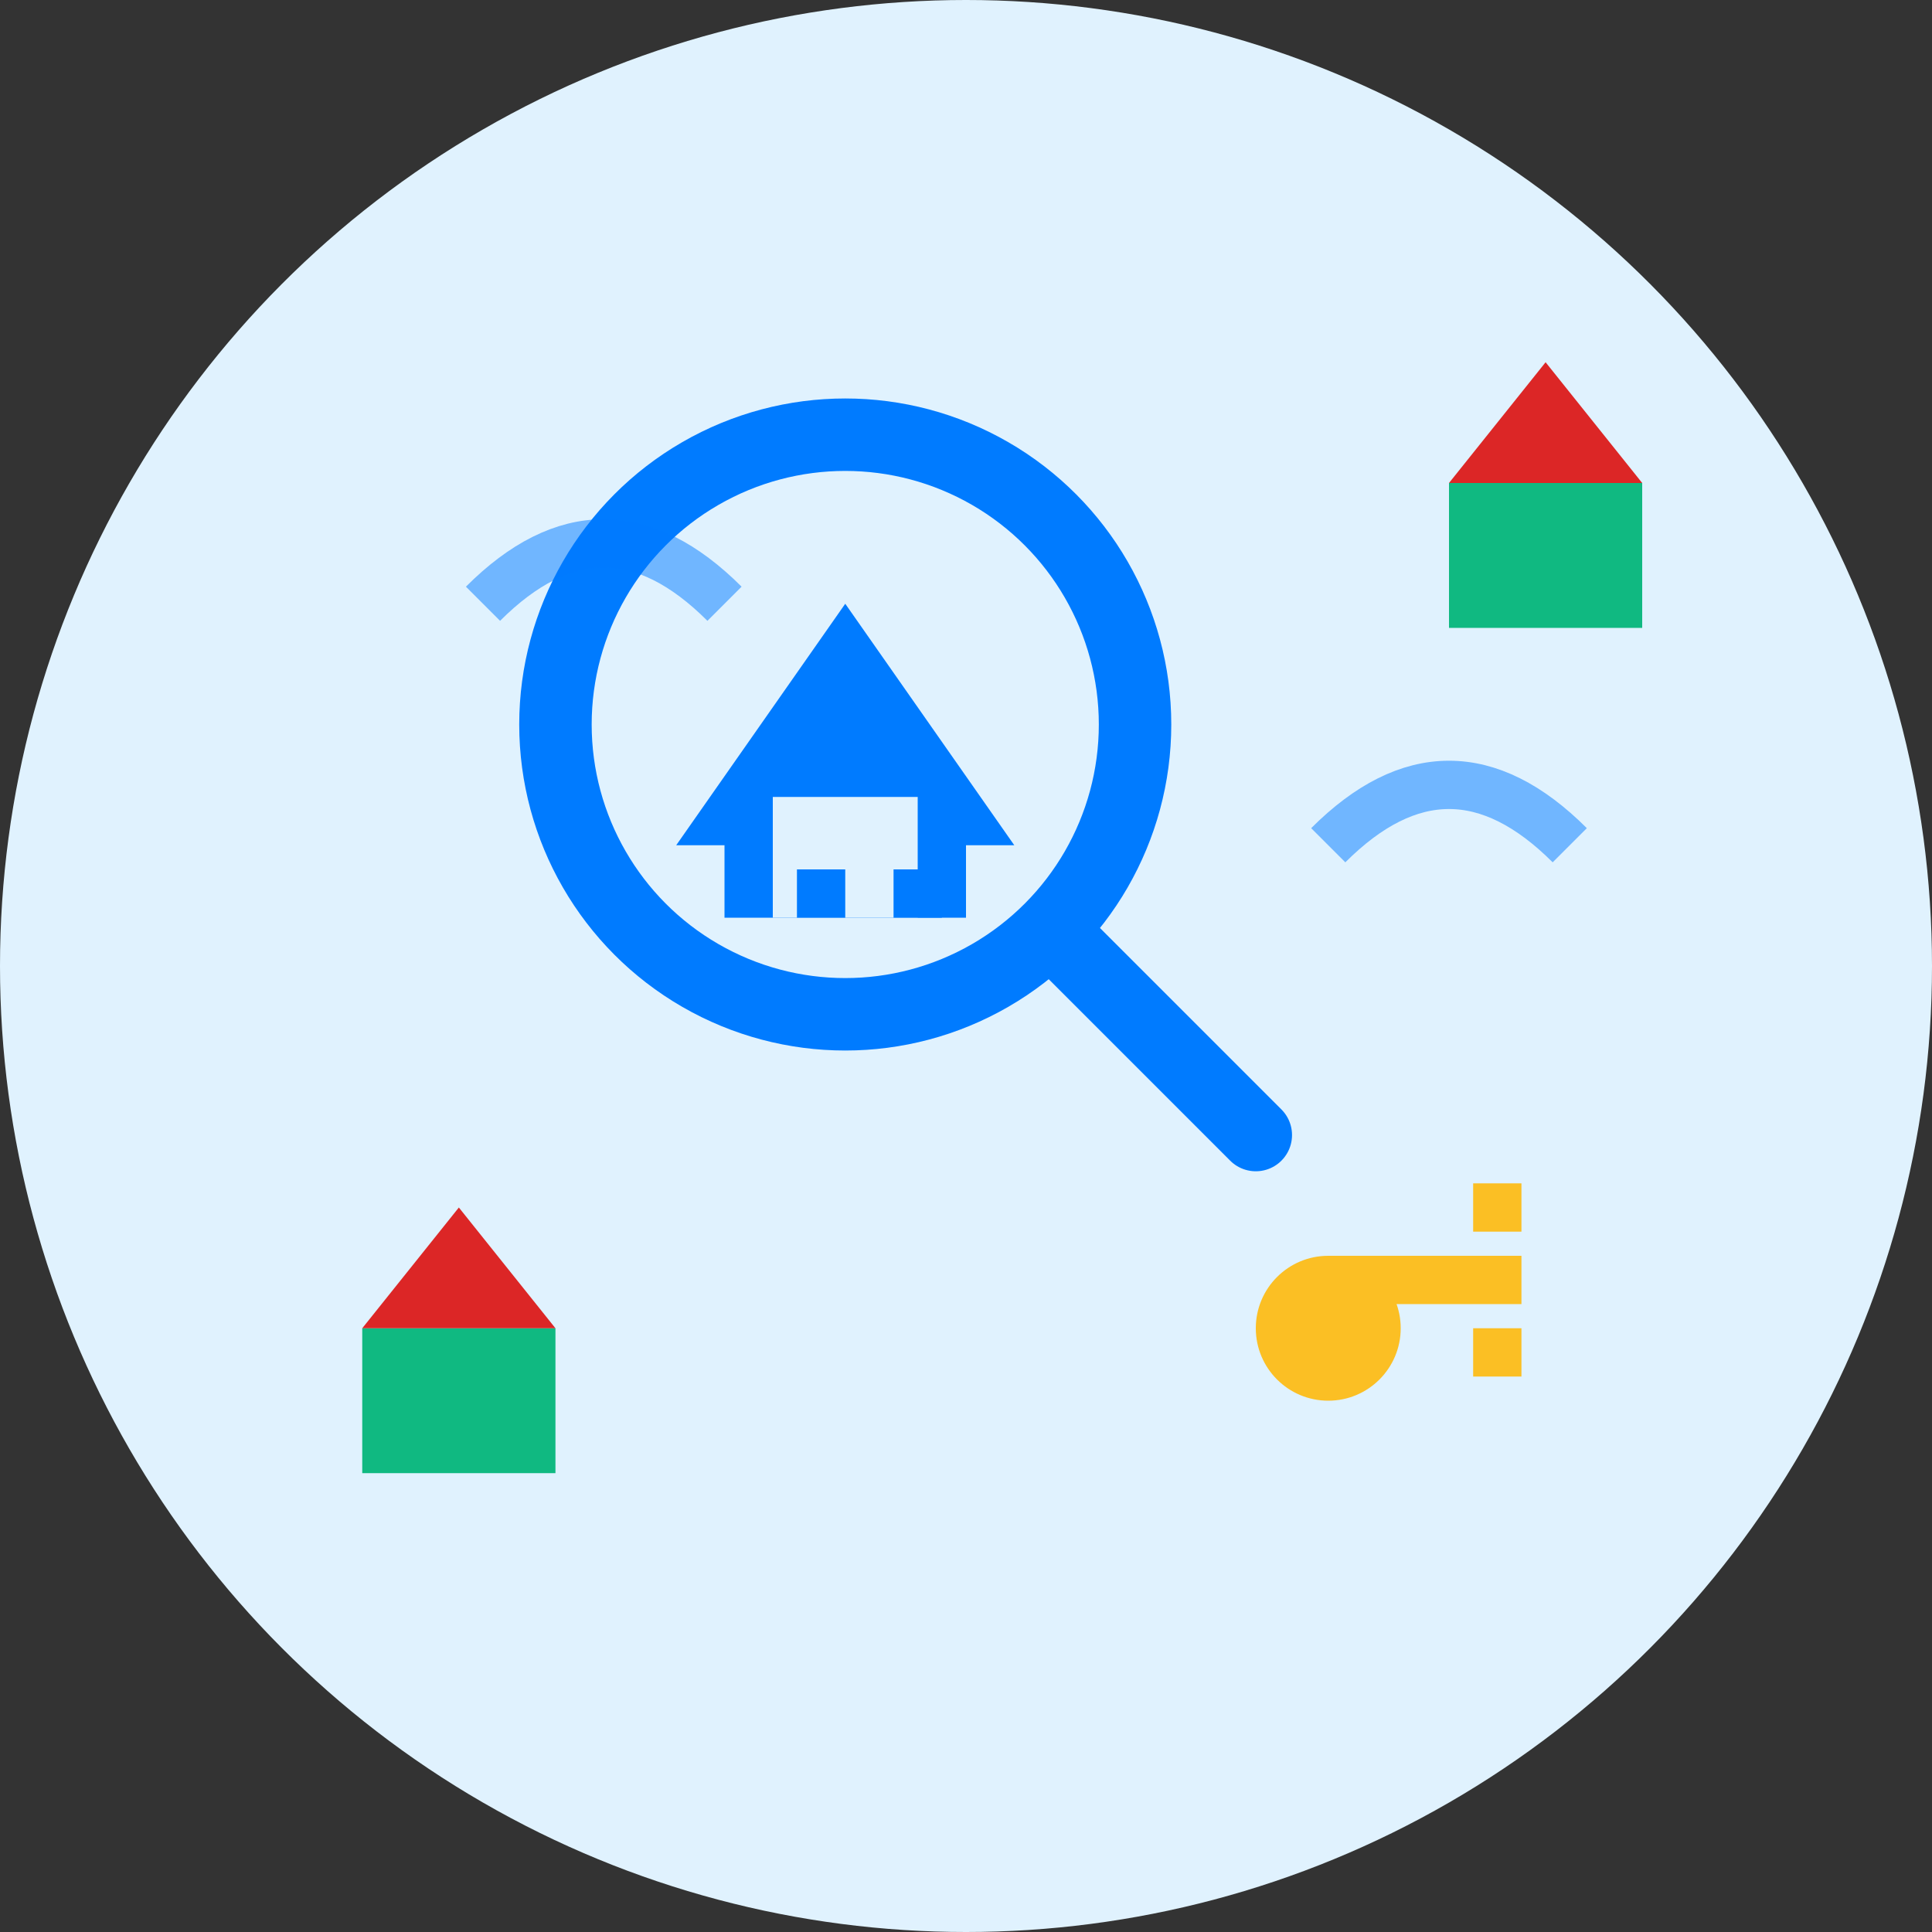 <svg width="80" height="80" viewBox="0 0 80 80" fill="none" xmlns="http://www.w3.org/2000/svg">
  <rect x="0" y="0" width="80" height="80" fill="#333333" stroke="none"/>
  <!-- Background circle -->
  <circle cx="40" cy="40" r="40" fill="#E0F2FE"/>
  
  <!-- Magnifying glass -->
  <circle cx="35" cy="30" r="12" stroke="#007bff" stroke-width="3" fill="none"/>
  <line x1="44" y1="39" x2="52" y2="47" stroke="#007bff" stroke-width="3" stroke-linecap="round"/>
  
  <!-- House in magnifying glass -->
  <path d="M28 35 L35 25 L42 35 L40 35 L40 38 L30 38 L30 35 L28 35 Z" fill="#007bff"/>
  <rect x="32" y="33" width="6" height="5" fill="#E0F2FE"/>
  <rect x="33" y="36" width="2" height="2" fill="#007bff"/>
  <rect x="37" y="36" width="2" height="2" fill="#007bff"/>
  
  <!-- Key -->
  <circle cx="55" cy="55" r="3" fill="#FBBF24"/>
  <rect x="55" y="52" width="8" height="2" fill="#FBBF24"/>
  <rect x="61" y="49" width="2" height="2" fill="#FBBF24"/>
  <rect x="61" y="55" width="2" height="2" fill="#FBBF24"/>
  
  <!-- Small houses around -->
  <rect x="15" y="55" width="8" height="6" fill="#10B981"/>
  <polygon points="15,55 19,50 23,55" fill="#DC2626"/>
  
  <rect x="60" y="20" width="8" height="6" fill="#10B981"/>
  <polygon points="60,20 64,15 68,20" fill="#DC2626"/>
  
  <!-- Search lines -->
  <path d="M20 25 Q25 20 30 25" stroke="#007bff" stroke-width="2" fill="none" opacity="0.5"/>
  <path d="M55 35 Q60 30 65 35" stroke="#007bff" stroke-width="2" fill="none" opacity="0.5"/>
</svg>
